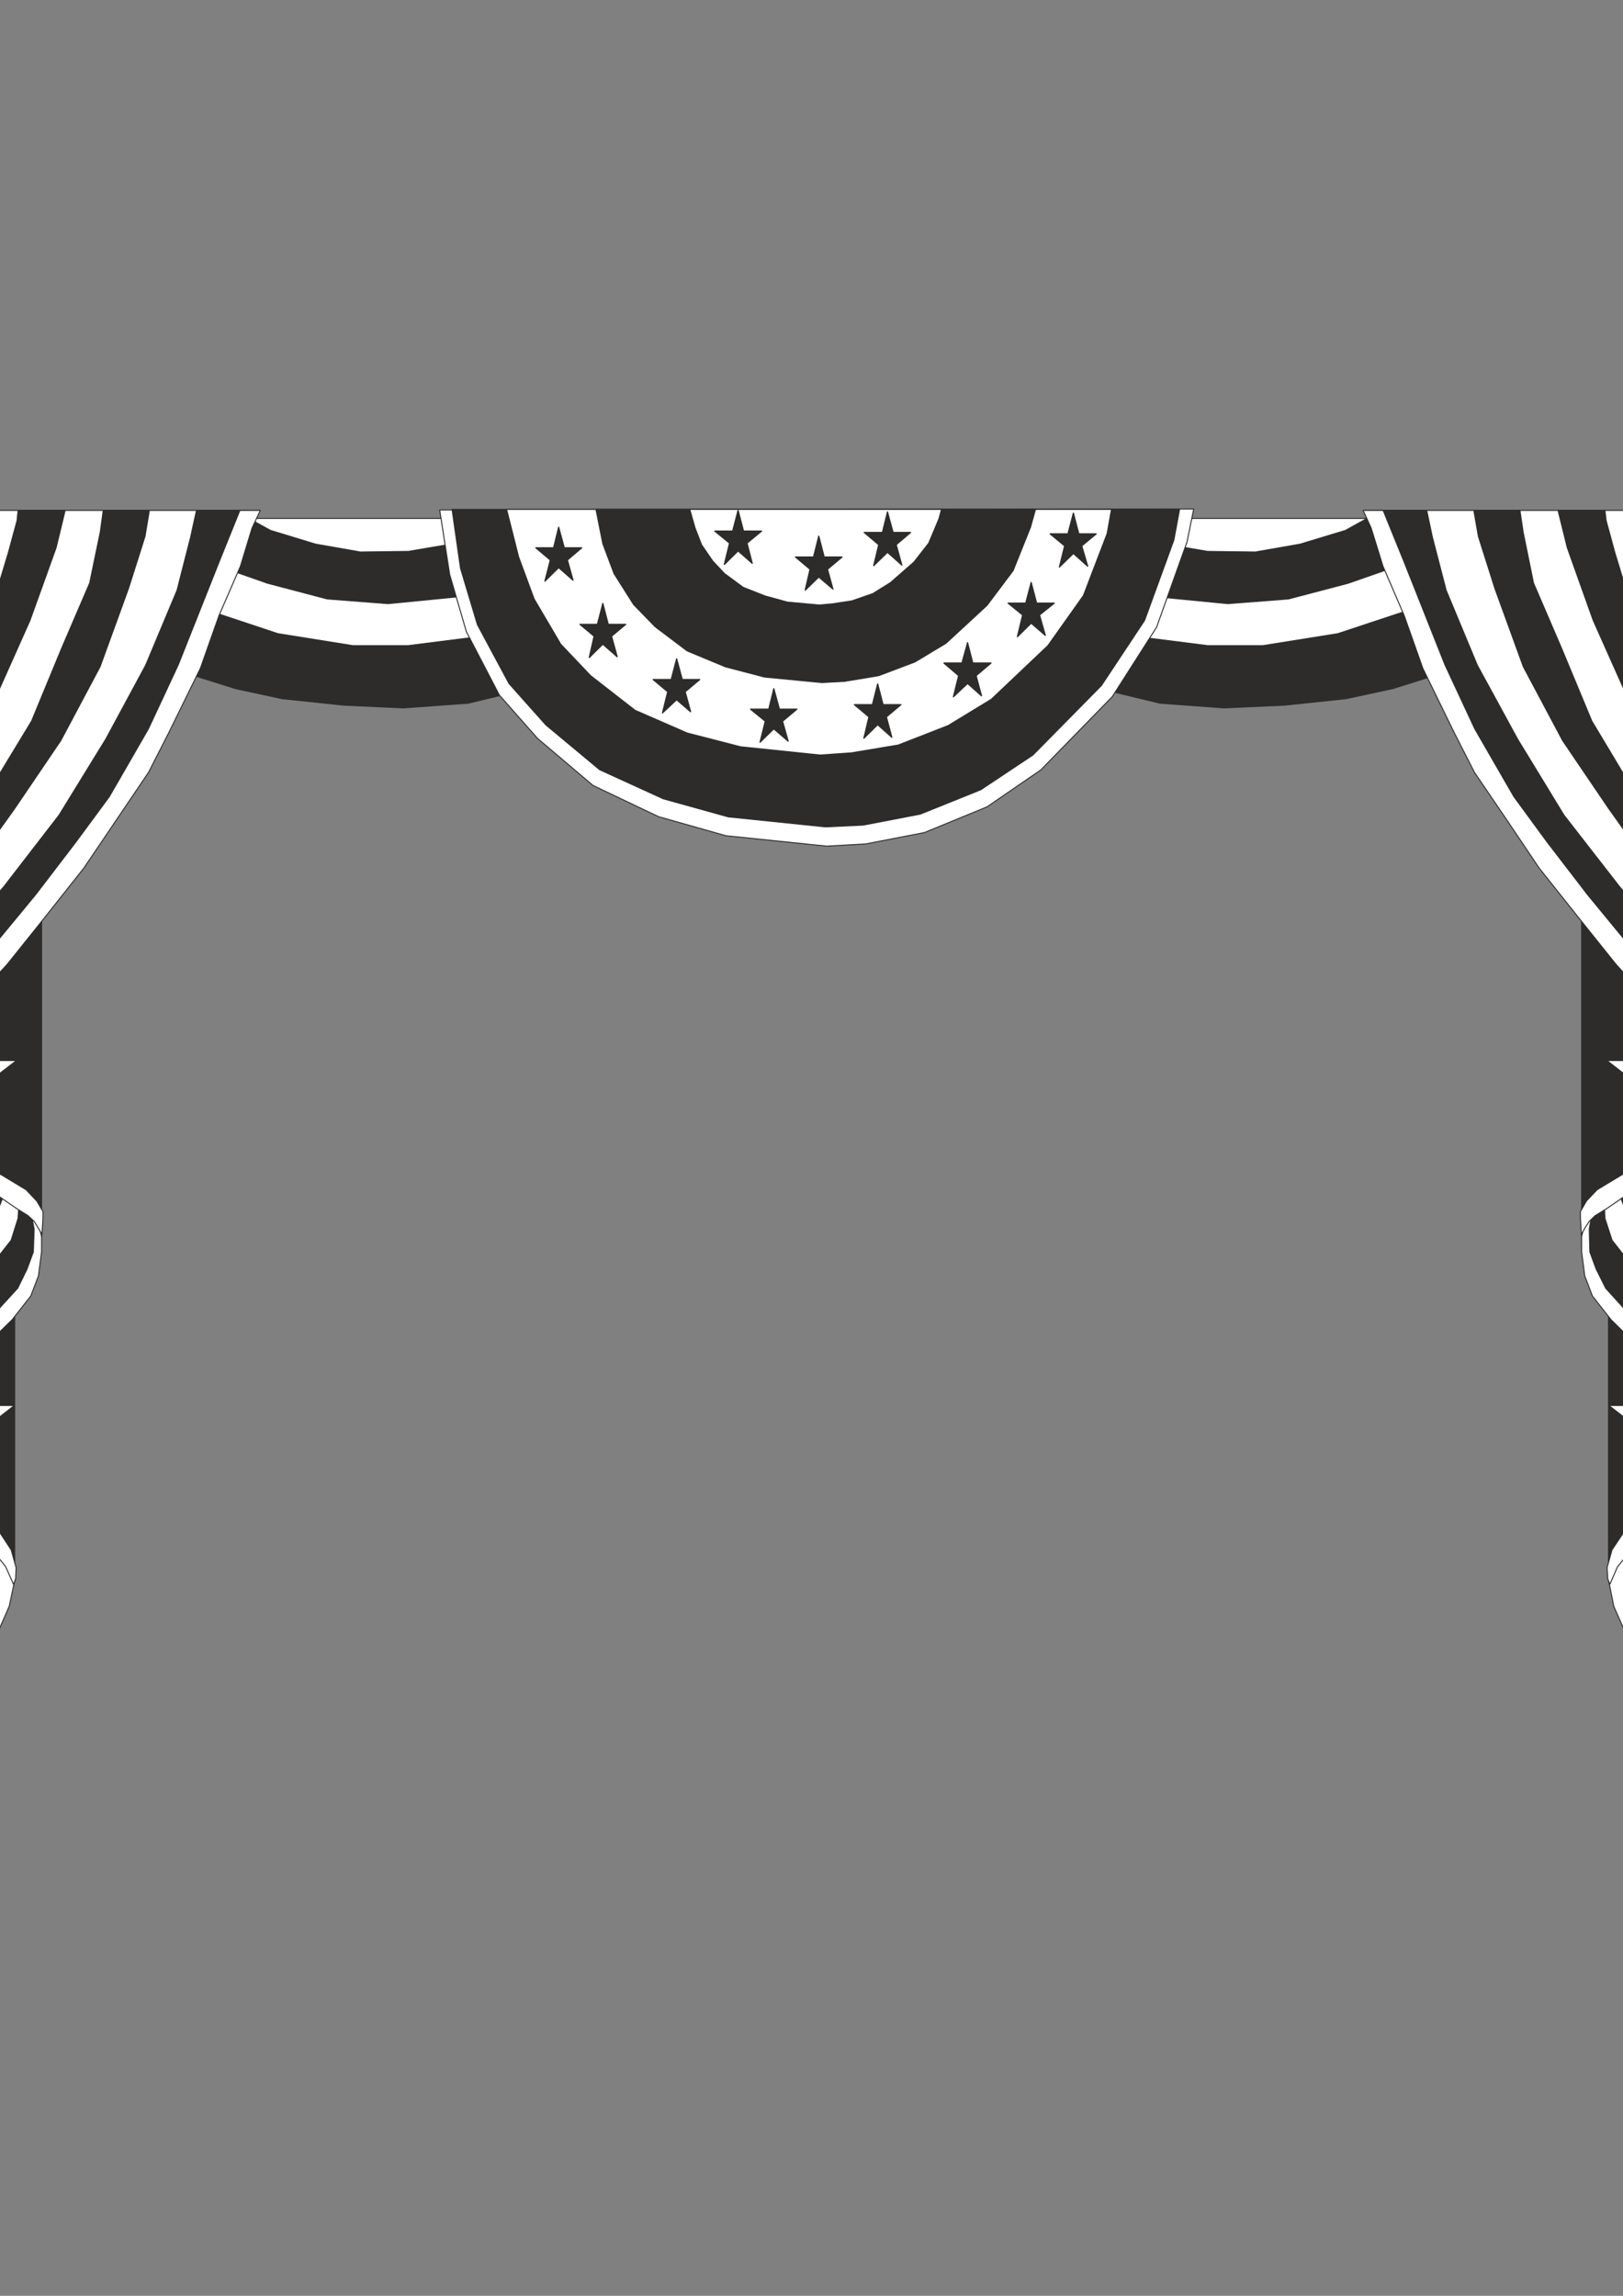 <?xml version="1.0" encoding="utf-8"?>
<!-- Created by UniConvertor 2.0rc4 (https://sk1project.net/) -->
<svg xmlns="http://www.w3.org/2000/svg" height="841.89pt" viewBox="0 0 595.276 841.89" width="595.276pt" version="1.1" xmlns:xlink="http://www.w3.org/1999/xlink" id="3e553240-f60d-11ea-ac04-dcc15c148e23">

<rect x="0" y="0" width="595.276" height="841.89" fill="#808080" stroke="none"/>

<g>
	<path style="stroke-linejoin:bevel;stroke:#2d2c2b;stroke-width:0.36;stroke-miterlimit:10.433;fill:#2d2c2b;" d="M 524.438,190.257 L 394.406,190.257 406.358,253.257 425.438,257.865 449.054,259.593 471.23,258.585 493.694,256.209 510.758,252.537 526.382,247.641 524.438,190.257 524.438,190.257 Z" />
	<path style="stroke-linejoin:bevel;stroke:#2d2c2b;stroke-width:0.36;stroke-miterlimit:10.433;fill:#ffffff;" d="M 530.486,204.513 L 515.438,224.169 490.67,232.377 463.166,236.769 443.006,236.769 404.342,231.873 380.654,207.105 530.486,204.513 530.486,204.513 Z" />
	<path style="stroke-linejoin:bevel;stroke:#2d2c2b;stroke-width:0.36;stroke-miterlimit:10.433;fill:#2d2c2b;" d="M 511.19,208.041 L 494.486,213.873 472.598,219.633 450.35,221.361 425.222,218.913 380.87,190.257 524.51,190.257 511.19,208.041 511.19,208.041 Z" />
	<path style="stroke-linejoin:bevel;stroke:#2d2c2b;stroke-width:0.36;stroke-miterlimit:10.433;fill:#ffffff;" d="M 501.398,190.113 L 493.478,194.505 476.846,199.545 460.43,202.425 442.934,202.209 422.63,198.753 408.806,190.113 494.342,190.113 501.398,190.113 501.398,190.113 Z" />
	<path style="stroke-linejoin:bevel;stroke:#2d2c2b;stroke-width:0.36;stroke-miterlimit:10.433;fill:#2d2c2b;" d="M 72.782,190.257 L 202.814,190.257 190.862,253.257 171.71,257.865 148.022,259.593 126.062,258.585 103.454,256.209 86.462,252.537 70.838,247.641 72.782,190.257 72.782,190.257 Z" />
	<path style="stroke-linejoin:bevel;stroke:#2d2c2b;stroke-width:0.36;stroke-miterlimit:10.433;fill:#ffffff;" d="M 62.126,204.513 L 77.246,224.169 101.942,232.377 129.446,236.769 149.606,236.769 188.342,231.873 212.03,207.105 62.126,204.513 62.126,204.513 Z" />
	<path style="stroke-linejoin:bevel;stroke:#2d2c2b;stroke-width:0.36;stroke-miterlimit:10.433;fill:#2d2c2b;" d="M 81.494,208.041 L 98.126,213.873 120.014,219.633 142.334,221.361 167.318,218.913 211.742,190.257 68.174,190.257 81.494,208.041 81.494,208.041 Z" />
	<path style="stroke-linejoin:bevel;stroke:#2d2c2b;stroke-width:0.36;stroke-miterlimit:10.433;fill:#ffffff;" d="M 91.214,190.113 L 99.206,194.505 115.766,199.545 132.182,202.425 149.75,202.209 170.054,198.753 183.806,190.113 98.342,190.113 91.214,190.113 91.214,190.113 Z" />
	<path style="stroke-linejoin:bevel;stroke:#2d2c2b;stroke-width:0.36;stroke-miterlimit:10.433;fill:#ffffff;" d="M 164.942,210.705 L 171.062,231.657 183.158,254.913 197.126,270.753 217.502,288.033 241.55,299.481 266.246,306.465 303.182,310.281 317.438,309.489 339.038,305.313 362.006,295.881 381.734,282.345 407.942,255.489 424.214,230.001 435.374,198.753 437.822,186.657 161.27,187.017 164.942,210.705 164.942,210.705 Z" />
	<path style="stroke-linejoin:bevel;stroke:#2d2c2b;stroke-width:0.36;stroke-miterlimit:10.433;fill:#2d2c2b;" d="M 168.902,208.401 L 175.094,229.065 186.686,250.665 200.222,265.857 219.95,282.273 243.278,292.929 267.11,299.553 302.822,303.225 316.574,302.577 337.526,298.545 359.702,289.617 378.854,276.873 403.982,251.385 419.822,227.481 430.55,198.033 432.638,186.801 165.806,186.801 168.902,208.401 168.902,208.401 Z" />
	<path style="stroke-linejoin:bevel;stroke:#2d2c2b;stroke-width:0.36;stroke-miterlimit:10.433;fill:#ffffff;" d="M 190.214,204.225 L 195.902,219.633 205.694,236.265 216.638,247.785 232.91,260.457 252.062,268.809 271.646,273.849 300.806,276.873 312.254,276.081 329.462,273.201 347.75,266.073 363.59,256.425 384.326,236.769 397.358,218.409 406.07,195.657 407.654,186.801 185.822,186.801 190.214,204.225 190.214,204.225 Z" />
	<path style="stroke-linejoin:bevel;stroke:#2d2c2b;stroke-width:0.36;stroke-miterlimit:10.433;fill:#2d2c2b;" d="M 218.582,186.801 L 221.102,199.401 225.206,210.345 232.406,221.721 240.326,229.857 252.062,238.713 266.102,244.545 280.43,248.289 301.454,250.305 309.662,249.873 322.262,247.785 335.582,242.745 346.958,235.905 362.006,222.009 371.582,209.265 377.99,193.281 379.79,186.801 218.582,186.801 218.582,186.801 Z" />
	<path style="stroke-linejoin:bevel;stroke:#2d2c2b;stroke-width:0.36;stroke-miterlimit:10.433;fill:#ffffff;" d="M 252.998,186.801 L 254.942,193.641 257.318,199.761 261.35,205.665 265.742,210.345 272.582,215.385 280.646,218.553 288.782,220.785 300.518,221.865 305.27,221.433 312.398,220.353 320.102,217.689 326.582,213.657 335.222,206.097 340.622,199.185 344.366,190.257 345.302,186.801 252.998,186.801 252.998,186.801 Z" />
	<path style="stroke-linejoin:bevel;stroke:#2d2c2b;stroke-width:0.36;stroke-miterlimit:10.433;fill:#2d2c2b;" d="M 210.23,212.865 L 204.902,208.185 199.79,213.225 201.806,205.377 196.406,200.841 203.03,200.841 204.902,193.209 206.99,200.841 213.47,200.841 208.142,205.377 210.23,212.865 210.23,212.865 Z" />
	<path style="stroke-linejoin:bevel;stroke:#2d2c2b;stroke-width:0.36;stroke-miterlimit:10.433;fill:#2d2c2b;" d="M 226.43,240.945 L 221.102,236.265 216.062,241.233 217.862,233.313 212.606,228.921 219.086,228.921 221.102,221.145 223.118,228.921 229.598,228.921 224.342,233.313 226.43,240.945 226.43,240.945 Z" />
	<path style="stroke-linejoin:bevel;stroke:#2d2c2b;stroke-width:0.36;stroke-miterlimit:10.433;fill:#2d2c2b;" d="M 253.358,261.105 L 248.174,256.641 242.918,261.537 244.862,253.689 239.462,249.153 246.158,249.153 248.174,241.449 250.262,249.153 256.742,249.153 251.342,253.689 253.358,261.105 253.358,261.105 Z" />
	<path style="stroke-linejoin:bevel;stroke:#2d2c2b;stroke-width:0.36;stroke-miterlimit:10.433;fill:#2d2c2b;" d="M 289.142,271.905 L 283.814,267.297 278.702,272.265 280.646,264.489 275.174,260.025 281.942,260.025 283.814,252.393 285.902,260.025 292.382,260.025 287.054,264.489 289.142,271.905 289.142,271.905 Z" />
	<path style="stroke-linejoin:bevel;stroke:#2d2c2b;stroke-width:0.36;stroke-miterlimit:10.433;fill:#2d2c2b;" d="M 327.158,270.465 L 321.902,265.785 316.79,270.825 318.662,262.905 313.262,258.369 319.958,258.369 321.902,250.665 323.918,258.369 330.542,258.369 325.142,262.905 327.158,270.465 327.158,270.465 Z" />
	<path style="stroke-linejoin:bevel;stroke:#2d2c2b;stroke-width:0.36;stroke-miterlimit:10.433;fill:#2d2c2b;" d="M 360.062,255.273 L 354.878,250.665 349.622,255.633 351.566,247.785 346.094,243.105 352.79,243.105 354.878,235.545 356.822,243.105 363.59,243.105 358.046,247.785 360.062,255.273 360.062,255.273 Z" />
	<path style="stroke-linejoin:bevel;stroke:#2d2c2b;stroke-width:0.36;stroke-miterlimit:10.433;fill:#2d2c2b;" d="M 383.462,233.097 L 378.206,228.561 373.094,233.601 375.038,225.537 369.638,221.145 376.19,221.145 378.206,213.441 380.222,221.145 386.774,221.145 381.302,225.537 383.462,233.097 383.462,233.097 Z" />
	<path style="stroke-linejoin:bevel;stroke:#2d2c2b;stroke-width:0.36;stroke-miterlimit:10.433;fill:#2d2c2b;" d="M 399.014,207.753 L 393.686,203.001 388.502,208.041 390.446,200.193 385.046,195.729 391.67,195.729 393.686,188.025 395.702,195.729 402.182,195.729 396.782,200.193 399.014,207.753 399.014,207.753 Z" />
	<path style="stroke-linejoin:bevel;stroke:#2d2c2b;stroke-width:0.36;stroke-miterlimit:10.433;fill:#2d2c2b;" d="M 275.966,206.673 L 270.71,202.065 265.598,207.105 267.542,199.185 262.07,194.721 268.694,194.721 270.71,187.017 272.726,194.721 279.422,194.721 274.022,199.185 275.966,206.673 275.966,206.673 Z" />
	<path style="stroke-linejoin:bevel;stroke:#2d2c2b;stroke-width:0.36;stroke-miterlimit:10.433;fill:#2d2c2b;" d="M 305.558,216.105 L 300.302,211.641 295.262,216.537 297.062,208.761 291.662,204.225 298.358,204.225 300.302,196.449 302.318,204.225 308.942,204.225 303.542,208.761 305.558,216.105 305.558,216.105 Z" />
	<path style="stroke-linejoin:bevel;stroke:#2d2c2b;stroke-width:0.36;stroke-miterlimit:10.433;fill:#2d2c2b;" d="M 330.83,207.321 L 325.502,202.569 320.39,207.537 322.262,199.761 316.862,195.225 323.63,195.225 325.502,187.593 327.59,195.225 334.07,195.225 328.742,199.761 330.83,207.321 330.83,207.321 Z" />
	<path style="stroke-linejoin:bevel;stroke:#2d2c2b;stroke-width:0.36;stroke-miterlimit:10.433;fill:#ffffff;" d="M 621.926,540.321 L 621.926,653.217 591.686,574.089 621.926,540.321 621.926,540.321 Z" />
	<path style="stroke-linejoin:bevel;stroke:#2d2c2b;stroke-width:0.36;stroke-miterlimit:10.433;fill:#2d2c2b;" d="M 592.91,573.081 L 601.262,555.225 602.414,566.961 608.678,586.689 617.534,604.185 621.926,614.769 621.926,645.801 592.91,573.081 592.91,573.081 Z" />
	<path style="stroke-linejoin:bevel;stroke:#2d2c2b;stroke-width:0.36;stroke-miterlimit:10.433;fill:#2d2c2b;" d="M 621.926,594.681 L 615.23,580.497 609.686,567.897 605.438,553.425 612.35,553.281 615.734,562.425 619.046,569.769 621.926,575.529 621.926,594.681 621.926,594.681 Z" />
	<path style="stroke-linejoin:bevel;stroke:#2d2c2b;stroke-width:0.36;stroke-miterlimit:10.433;fill:#2d2c2b;" d="M 620.126,554.217 L 614.798,536.793 621.71,536.145 621.71,556.665 620.126,554.217 620.126,554.217 Z" />
	<path style="stroke-linejoin:bevel;stroke:#2d2c2b;stroke-width:0.36;stroke-miterlimit:10.433;fill:#ffffff;" d="M 621.926,655.233 L 617.246,641.337 613.142,632.625 606.374,619.953 599.966,607.353 591.902,589.065 589.67,577.905 592.982,568.329 595.79,569.625 597.662,579.921 602.054,591.585 606.662,601.809 614.222,616.425 619.766,631.617 621.926,636.225 621.926,655.233 621.926,655.233 Z" />
	<path style="stroke-linejoin:bevel;stroke:#2d2c2b;stroke-width:0.36;stroke-miterlimit:10.433;fill:#2d2c2b;" d="M 589.958,577.545 L 589.958,467.889 629.99,521.385 626.462,540.105 600.686,561.417 589.958,577.545 589.958,577.545 Z" />
	<path style="stroke-linejoin:bevel;stroke:#2d2c2b;stroke-width:0.36;stroke-miterlimit:10.433;fill:#ffffff;" d="M 596.582,537.225 L 607.022,528.801 617.102,537.873 613.286,523.689 623.87,515.409 610.982,515.409 607.022,501.369 603.134,515.409 590.102,515.409 600.83,523.689 596.582,537.225 596.582,537.225 Z" />
	<path style="stroke-linejoin:bevel;stroke:#2d2c2b;stroke-width:0.36;stroke-miterlimit:10.433;fill:#ffffff;" d="M 630.782,522.249 L 630.998,531.825 628.478,539.601 623.582,546.081 615.806,552.777 608.75,558.177 601.118,565.737 596.438,570.633 593.27,574.521 590.462,581.001 589.67,578.913 589.454,574.809 591.254,568.329 596.15,560.985 604.79,553.425 612.422,547.521 618.902,541.689 623.078,537.657 625.598,533.121 628.262,528.369 628.262,523.257 628.046,519.441 630.782,522.249 630.782,522.249 Z" />
	<path style="stroke-linejoin:bevel;stroke:#2d2c2b;stroke-width:0.36;stroke-miterlimit:10.433;fill:#ffffff;" d="M 630.998,523.617 L 630.998,396.969 583.838,433.617 581.246,460.689 630.998,523.617 630.998,523.617 Z" />
	<path style="stroke-linejoin:bevel;stroke:#2d2c2b;stroke-width:0.36;stroke-miterlimit:10.433;fill:#2d2c2b;" d="M 630.998,520.881 L 583.478,470.625 580.526,447.297 588.23,437.649 588.662,446.793 591.254,454.785 598.526,464.073 610.622,478.257 620.774,488.913 626.462,495.537 628.694,499.425 630.998,503.673 630.998,520.881 630.998,520.881 Z" />
	<path style="stroke-linejoin:bevel;stroke:#2d2c2b;stroke-width:0.36;stroke-miterlimit:10.433;fill:#2d2c2b;" d="M 630.998,483.873 L 628.694,478.329 625.598,473.361 619.478,467.313 611.198,459.537 601.118,449.601 595.79,442.761 592.622,434.553 605.942,432.465 609.614,438.657 616.382,445.425 623.078,452.265 626.462,457.017 628.694,460.617 630.998,465.009 630.998,483.873 630.998,483.873 Z" />
	<path style="stroke-linejoin:bevel;stroke:#2d2c2b;stroke-width:0.36;stroke-miterlimit:10.433;fill:#2d2c2b;" d="M 630.998,446.577 L 628.262,440.457 623.798,435.057 616.526,427.857 622.214,416.049 630.062,424.905 630.782,426.345 630.998,428.505 630.998,446.577 630.998,446.577 Z" />
	<path style="stroke-linejoin:bevel;stroke:#2d2c2b;stroke-width:0.36;stroke-miterlimit:10.433;fill:#ffffff;" d="M 630.998,521.025 L 630.71,518.433 628.982,515.265 626.462,512.097 620.27,505.545 614.51,500.361 606.734,492.369 600.83,485.673 594.494,478.545 588.95,472.425 585.422,465.369 583.118,459.105 582.902,450.753 584.054,444.057 580.094,451.689 580.094,458.961 581.246,467.889 584.054,475.233 590.822,483.873 600.542,493.449 615.23,508.281 622.574,515.913 626.966,519.945 629.702,523.113 630.926,527.145 630.998,521.025 630.998,521.025 Z" />
	<path style="stroke-linejoin:bevel;stroke:#2d2c2b;stroke-width:0.36;stroke-miterlimit:10.433;fill:#2d2c2b;" d="M 580.094,453.489 L 580.094,316.545 634.67,395.385 634.166,411.729 582.254,444.489 580.094,453.489 580.094,453.489 Z" />
	<path style="stroke-linejoin:bevel;stroke:#2d2c2b;stroke-width:0.36;stroke-miterlimit:10.433;fill:#ffffff;" d="M 580.022,452.625 L 579.662,446.793 579.662,444.273 581.894,440.385 585.782,436.281 594.494,431.025 605.726,424.545 616.814,419.361 623.582,414.465 629.774,409.065 631.862,406.257 633.302,402.585 635.462,399.417 635.894,405.033 635.462,410.649 633.59,414.753 629.27,419.361 625.094,423.105 614.798,430.377 606.158,433.905 596.438,438.297 589.31,443.193 585.062,445.785 582.902,447.873 581.534,449.961 580.022,452.625 580.022,452.625 Z" />
	<path style="stroke-linejoin:bevel;stroke:#2d2c2b;stroke-width:0.36;stroke-miterlimit:10.433;fill:#ffffff;" d="M 595.79,410.649 L 606.158,402.225 616.382,411.225 612.566,397.113 623.15,388.905 610.262,388.905 606.158,374.649 602.27,388.905 589.382,388.905 599.966,397.113 595.79,410.649 595.79,410.649 Z" />
	<path style="stroke-linejoin:bevel;stroke:#2d2c2b;stroke-width:0.36;stroke-miterlimit:10.433;fill:#ffffff;" d="M 636.542,399.849 L 636.542,197.745 635.678,194.577 634.526,192.417 632.15,189.897 628.118,187.881 623.654,187.161 500.102,187.161 636.542,399.849 636.542,399.849 Z" />
	<path style="stroke-linejoin:bevel;stroke:#2d2c2b;stroke-width:0.36;stroke-miterlimit:10.433;fill:#2d2c2b;" d="M 547.262,289.257 L 503.702,187.161 523.286,187.161 525.374,197.025 530.414,216.465 541.862,243.969 556.622,271.041 573.614,298.905 593.99,325.113 614.654,348.945 627.11,361.905 632.582,368.961 634.742,373.065 635.75,375.585 635.75,398.697 547.262,289.257 547.262,289.257 Z" />
	<path style="stroke-linejoin:bevel;stroke:#2d2c2b;stroke-width:0.36;stroke-miterlimit:10.433;fill:#ffffff;" d="M 636.11,400.281 L 636.11,393.441 632.726,388.257 622.574,374.145 609.182,360.681 597.302,346.353 582.326,328.137 567.494,308.841 555.254,292.137 540.926,267.297 529.982,243.825 515.006,206.097 507.302,187.161 499.958,187.161 502.91,193.641 507.23,207.609 515.006,225.681 521.846,245.049 533.222,268.377 540.782,283.209 553.31,301.641 564.542,318.345 579.086,336.633 592.766,353.697 607.814,370.185 620.99,383.289 630.062,392.433 632.582,397.113 633.878,400.929 635.75,406.545 636.11,400.281 636.11,400.281 Z" />
	<path style="stroke-linejoin:bevel;stroke:#2d2c2b;stroke-width:0.36;stroke-miterlimit:10.433;fill:#2d2c2b;" d="M 636.47,356.865 L 634.886,354.345 633.302,351.825 625.094,342.249 609.254,323.457 590.102,296.601 573.11,271.545 558.71,244.473 548.27,215.745 542.222,196.665 540.566,187.161 557.486,187.161 558.638,195.081 562.454,213.801 572.606,237.417 583.838,264.417 596.222,285.081 614.582,311.001 630.71,326.985 633.446,330.081 634.958,332.385 636.542,335.481 636.542,352.545 636.47,356.865 636.47,356.865 Z" />
	<path style="stroke-linejoin:bevel;stroke:#2d2c2b;stroke-width:0.36;stroke-miterlimit:10.433;fill:#2d2c2b;" d="M 636.11,315.249 L 633.158,311.721 623.582,299.481 610.982,280.689 596.582,254.913 584.342,227.481 574.838,200.841 571.454,187.161 588.662,187.161 589.094,190.905 592.262,202.569 597.59,220.065 605.078,241.017 615.374,260.025 626.246,277.017 632.582,287.385 636.11,292.065 636.11,315.249 636.11,315.249 Z" />
	<path style="stroke-linejoin:bevel;stroke:#2d2c2b;stroke-width:0.36;stroke-miterlimit:10.433;fill:#2d2c2b;" d="M 636.254,273.273 L 630.926,262.185 620.702,241.665 611.558,220.497 607.454,199.185 606.086,187.017 623.222,187.017 624.518,193.641 628.118,208.977 630.782,221.073 633.59,227.481 636.11,231.945 636.254,273.273 636.254,273.273 Z" />
	<path style="stroke-linejoin:bevel;stroke:#2d2c2b;stroke-width:0.36;stroke-miterlimit:10.433;fill:#ffffff;" d="M -26.578,540.321 L -26.578,653.217 3.662,574.089 -26.578,540.321 -26.578,540.321 Z" />
	<path style="stroke-linejoin:bevel;stroke:#2d2c2b;stroke-width:0.36;stroke-miterlimit:10.433;fill:#2d2c2b;" d="M 2.51,573.081 L -5.914,555.225 -7.066,566.961 -13.33,586.689 -22.186,604.185 -26.578,614.769 -26.578,645.801 2.51,573.081 2.51,573.081 Z" />
	<path style="stroke-linejoin:bevel;stroke:#2d2c2b;stroke-width:0.36;stroke-miterlimit:10.433;fill:#2d2c2b;" d="M -26.578,594.681 L -19.81,580.497 -14.41,567.897 -10.018,553.425 -17.002,553.281 -20.458,562.425 -23.698,569.769 -26.578,575.529 -26.578,594.681 -26.578,594.681 Z" />
	<path style="stroke-linejoin:bevel;stroke:#2d2c2b;stroke-width:0.36;stroke-miterlimit:10.433;fill:#2d2c2b;" d="M -24.778,554.217 L -19.378,536.793 -26.362,536.145 -26.362,556.665 -24.778,554.217 -24.778,554.217 Z" />
	<path style="stroke-linejoin:bevel;stroke:#2d2c2b;stroke-width:0.36;stroke-miterlimit:10.433;fill:#ffffff;" d="M -26.578,655.233 L -21.898,641.337 -17.794,632.625 -11.026,619.953 -4.618,607.353 3.374,589.065 5.75,577.905 2.366,568.329 -0.37,569.625 -2.314,579.921 -6.778,591.585 -11.314,601.809 -18.802,616.425 -24.418,631.617 -26.578,636.225 -26.578,655.233 -26.578,655.233 Z" />
	<path style="stroke-linejoin:bevel;stroke:#2d2c2b;stroke-width:0.36;stroke-miterlimit:10.433;fill:#2d2c2b;" d="M 5.39,577.545 L 5.39,467.889 -34.57,521.385 -31.042,540.105 -5.338,561.417 5.39,577.545 5.39,577.545 Z" />
	<path style="stroke-linejoin:bevel;stroke:#2d2c2b;stroke-width:0.36;stroke-miterlimit:10.433;fill:#ffffff;" d="M -1.234,537.225 L -11.602,528.801 -21.754,537.873 -17.938,523.689 -28.45,515.409 -15.562,515.409 -11.602,501.369 -7.786,515.409 5.246,515.409 -5.41,523.689 -1.234,537.225 -1.234,537.225 Z" />
	<path style="stroke-linejoin:bevel;stroke:#2d2c2b;stroke-width:0.36;stroke-miterlimit:10.433;fill:#ffffff;" d="M -35.434,522.249 L -35.578,531.825 -33.058,539.601 -28.162,546.081 -20.458,552.777 -13.474,558.177 -5.698,565.737 -1.018,570.633 2.078,574.521 4.958,581.001 5.75,578.913 5.894,574.809 4.094,568.329 -0.73,560.985 -9.37,553.425 -17.074,547.521 -23.482,541.689 -27.73,537.657 -30.178,533.121 -32.914,528.369 -32.914,523.257 -32.698,519.441 -35.434,522.249 -35.434,522.249 Z" />
	<path style="stroke-linejoin:bevel;stroke:#2d2c2b;stroke-width:0.36;stroke-miterlimit:10.433;fill:#ffffff;" d="M -35.578,523.617 L -35.578,396.969 11.582,433.617 14.102,460.689 -35.578,523.617 -35.578,523.617 Z" />
	<path style="stroke-linejoin:bevel;stroke:#2d2c2b;stroke-width:0.36;stroke-miterlimit:10.433;fill:#2d2c2b;" d="M -35.578,520.881 L 11.87,470.625 14.822,447.297 7.19,437.649 6.614,446.793 4.094,454.785 -3.178,464.073 -15.274,478.257 -25.426,488.913 -31.042,495.537 -33.346,499.425 -35.578,503.673 -35.578,520.881 -35.578,520.881 Z" />
	<path style="stroke-linejoin:bevel;stroke:#2d2c2b;stroke-width:0.36;stroke-miterlimit:10.433;fill:#2d2c2b;" d="M -35.578,483.873 L -33.346,478.329 -30.178,473.361 -24.058,467.313 -15.85,459.537 -5.698,449.601 -0.37,442.761 2.798,434.553 -10.594,432.465 -14.266,438.657 -20.962,445.425 -27.73,452.265 -31.042,457.017 -33.346,460.617 -35.578,465.009 -35.578,483.873 -35.578,483.873 Z" />
	<path style="stroke-linejoin:bevel;stroke:#2d2c2b;stroke-width:0.36;stroke-miterlimit:10.433;fill:#2d2c2b;" d="M -35.578,446.577 L -32.914,440.457 -28.378,435.057 -21.178,427.857 -26.938,416.049 -34.642,424.905 -35.434,426.345 -35.578,428.505 -35.578,446.577 -35.578,446.577 Z" />
	<path style="stroke-linejoin:bevel;stroke:#2d2c2b;stroke-width:0.36;stroke-miterlimit:10.433;fill:#ffffff;" d="M -35.578,521.025 L -35.29,518.433 -33.634,515.265 -31.042,512.097 -24.85,505.545 -19.09,500.361 -11.458,492.369 -5.41,485.673 0.854,478.545 6.47,472.425 9.926,465.369 12.23,459.105 12.518,450.753 11.294,444.057 15.254,451.689 15.254,458.961 14.102,467.889 11.294,475.233 4.526,483.873 -5.266,493.449 -19.81,508.281 -27.226,515.913 -31.618,519.945 -34.354,523.113 -35.578,527.145 -35.578,521.025 -35.578,521.025 Z" />
	<path style="stroke-linejoin:bevel;stroke:#2d2c2b;stroke-width:0.36;stroke-miterlimit:10.433;fill:#2d2c2b;" d="M 15.254,453.489 L 15.254,316.545 -39.25,395.385 -38.818,411.729 13.094,444.489 15.254,453.489 15.254,453.489 Z" />
	<path style="stroke-linejoin:bevel;stroke:#2d2c2b;stroke-width:0.36;stroke-miterlimit:10.433;fill:#ffffff;" d="M 15.398,452.625 L 15.758,446.793 15.758,444.273 13.454,440.385 9.566,436.281 0.854,431.025 -10.378,424.545 -21.466,419.361 -28.162,414.465 -34.498,409.065 -36.586,406.257 -38.026,402.585 -40.114,399.417 -40.618,405.033 -40.114,410.649 -38.17,414.753 -33.922,419.361 -29.818,423.105 -19.378,430.377 -10.81,433.905 -1.018,438.297 6.11,443.193 10.286,445.785 12.518,447.873 13.814,449.961 15.398,452.625 15.398,452.625 Z" />
	<path style="stroke-linejoin:bevel;stroke:#2d2c2b;stroke-width:0.36;stroke-miterlimit:10.433;fill:#ffffff;" d="M -0.37,410.649 L -10.81,402.225 -21.034,411.225 -17.218,397.113 -27.73,388.905 -14.842,388.905 -10.81,374.649 -6.85,388.905 6.038,388.905 -4.618,397.113 -0.37,410.649 -0.37,410.649 Z" />
	<path style="stroke-linejoin:bevel;stroke:#2d2c2b;stroke-width:0.36;stroke-miterlimit:10.433;fill:#ffffff;" d="M -41.266,399.849 L -41.266,197.745 -40.258,194.577 -39.178,192.417 -36.73,189.897 -32.698,187.881 -28.306,187.161 95.318,187.161 -41.266,399.849 -41.266,399.849 Z" />
	<path style="stroke-linejoin:bevel;stroke:#2d2c2b;stroke-width:0.36;stroke-miterlimit:10.433;fill:#2d2c2b;" d="M 48.158,289.257 L 91.718,187.161 72.062,187.161 69.902,197.025 64.934,216.465 53.414,243.969 38.798,271.041 21.662,298.905 1.43,325.113 -19.306,348.945 -31.69,361.905 -37.234,368.961 -39.394,373.065 -40.402,375.585 -40.402,398.697 48.158,289.257 48.158,289.257 Z" />
	<path style="stroke-linejoin:bevel;stroke:#2d2c2b;stroke-width:0.36;stroke-miterlimit:10.433;fill:#ffffff;" d="M -40.762,400.281 L -40.762,393.441 -37.378,388.257 -27.298,374.145 -13.834,360.681 -2.026,346.353 13.022,328.137 27.782,308.841 40.094,292.137 54.422,267.297 65.366,243.825 80.342,206.097 87.974,187.161 95.462,187.161 92.438,193.641 88.19,207.609 80.342,225.681 73.502,245.049 62.054,268.377 54.494,283.209 42.038,301.641 30.734,318.345 16.262,336.633 2.582,353.697 -12.538,370.185 -25.57,383.289 -34.642,392.433 -37.234,397.113 -38.458,400.929 -40.402,406.545 -40.762,400.281 -40.762,400.281 Z" />
	<path style="stroke-linejoin:bevel;stroke:#2d2c2b;stroke-width:0.36;stroke-miterlimit:10.433;fill:#2d2c2b;" d="M -41.122,356.865 L -39.538,354.345 -38.026,351.825 -29.818,342.249 -13.906,323.457 5.318,296.601 22.31,271.545 36.71,244.473 47.15,215.745 53.198,196.665 54.782,187.161 37.862,187.161 36.782,195.081 32.894,213.801 22.742,237.417 11.582,264.417 -0.946,285.081 -19.234,311.001 -35.29,326.985 -38.098,330.081 -39.61,332.385 -41.266,335.481 -41.266,352.545 -41.122,356.865 -41.122,356.865 Z" />
	<path style="stroke-linejoin:bevel;stroke:#2d2c2b;stroke-width:0.36;stroke-miterlimit:10.433;fill:#2d2c2b;" d="M -40.834,315.249 L -37.738,311.721 -28.162,299.481 -15.562,280.689 -1.234,254.913 11.006,227.481 20.582,200.841 23.894,187.161 6.614,187.161 6.254,190.905 3.086,202.569 -2.17,220.065 -9.658,241.017 -20.026,260.025 -30.898,277.017 -37.234,287.385 -40.762,292.065 -40.834,315.249 -40.834,315.249 Z" />
	<path style="stroke-linejoin:bevel;stroke:#2d2c2b;stroke-width:0.36;stroke-miterlimit:10.433;fill:#2d2c2b;" d="M -40.906,273.273 L -35.578,262.185 -25.282,241.665 -16.138,220.497 -12.106,199.185 -10.738,187.017 -27.874,187.017 -29.098,193.641 -32.698,208.977 -35.362,221.073 -38.17,227.481 -40.762,231.945 -40.906,273.273 -40.906,273.273 Z" />
</g>
</svg>